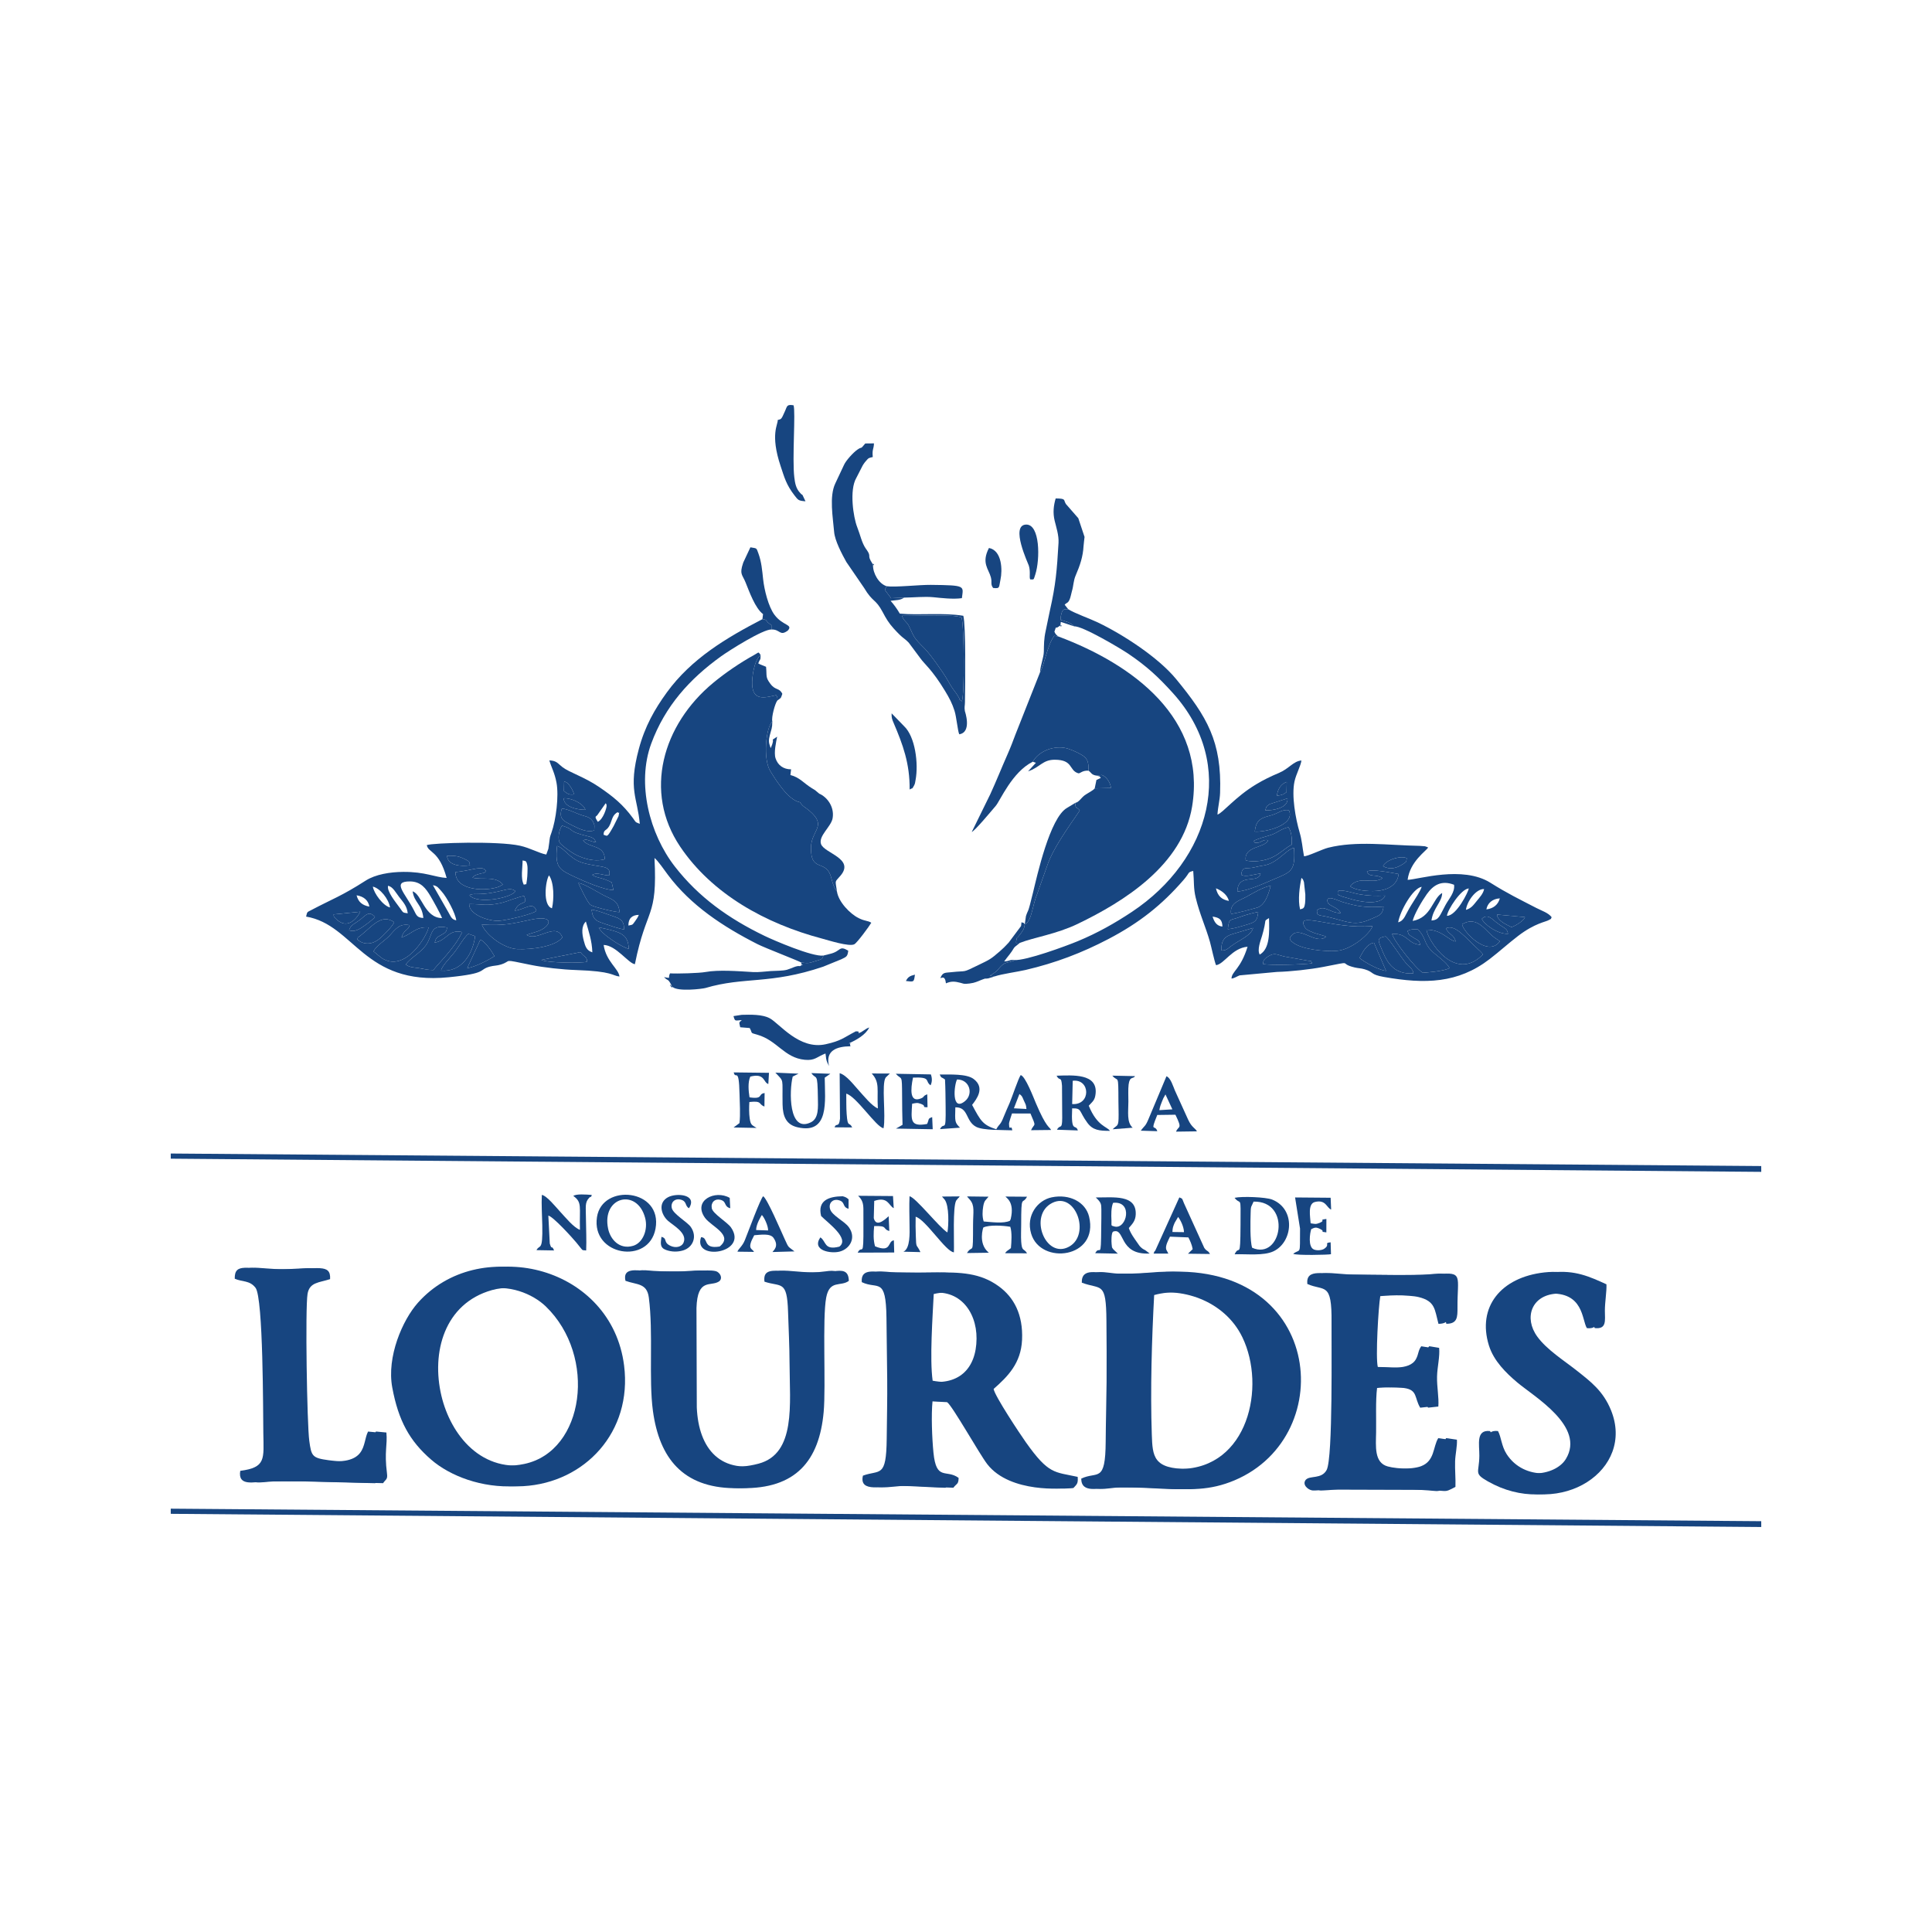 <?xml version="1.0" encoding="UTF-8"?>
<!DOCTYPE svg PUBLIC "-//W3C//DTD SVG 1.1//EN" "http://www.w3.org/Graphics/SVG/1.1/DTD/svg11.dtd">
<!-- Creator: CorelDRAW -->
<svg xmlns="http://www.w3.org/2000/svg" xml:space="preserve" width="211.667mm" height="211.667mm" version="1.1" style="shape-rendering:geometricPrecision; text-rendering:geometricPrecision; image-rendering:optimizeQuality; fill-rule:evenodd; clip-rule:evenodd"
viewBox="0 0 21166.66 21166.66"
 xmlns:xlink="http://www.w3.org/1999/xlink"
 xmlns:xodm="http://www.corel.com/coreldraw/odm/2003">
 <defs>
  <style type="text/css">
   <![CDATA[
    .fil1 {fill:none}
    .fil0 {fill:#174580}
   ]]>
  </style>
 </defs>
 <g id="Camada_x0020_1">
  <g id="_2286799290976">
   <path class="fil0" d="M12558.53 14188.77c367.74,-102.24 856.61,56.16 1052.52,461.62 263.28,544.88 60.42,1437.03 -676.74,1443.17 -385.79,3.21 -393.38,-136.82 -401.63,-375.31 -17,-490.7 -0.14,-1048.56 25.85,-1529.48zm-706.57 -136.06c213.16,80.7 266.67,-23.18 269.92,418.47 1.64,222.04 3.47,445.98 1.61,667.95 -1.82,217.74 -8.45,439.49 -9.75,652.88 -2.85,465.4 -90.55,321.88 -268.02,407.57 1.46,169.73 200.52,99.23 334.19,96.88 145.87,-2.58 304.76,0.8 450.49,8.63 318.57,17.16 536.3,28.28 808.74,-86.65 1162.97,-490.6 963.91,-2437.47 -829.61,-2276.95 -147.39,13.2 -284.77,14.55 -439.63,12.41 -130.86,-1.81 -323.31,-75.72 -317.94,98.81z"/>
   <path class="fil0" d="M10131.53 15127.12c-33.45,-240.3 -0.09,-702.21 11.91,-949.66 351.41,-84.65 557.54,179.86 555.46,488.61 -2.25,332.64 -200.92,530.24 -567.37,461.05zm979.61 -447.41c12.74,-279.71 -91.25,-467.44 -255.01,-586.85 -201.6,-147 -417.15,-155.96 -704.49,-150.83 -141,2.51 -280.39,0.89 -421.25,-1.43 -136.73,-2.23 -302.74,-55.86 -288.93,106.32 176.25,85.25 264.45,-67.11 270.5,390.89 2.95,222.93 5.8,445.2 8.03,667.94 2.2,218.57 -3.21,436.79 -5.29,653.42 -4.27,441.18 -74.78,339.53 -260.54,407.69 -46.3,194.25 229.19,110.26 387.92,111.92 178.4,1.85 350.9,17.23 516.72,20.91 33.88,-47.47 56.46,-32.61 57.29,-107.86 -135.5,-99.6 -244.62,39.54 -275.77,-278.36 -15.35,-156.48 -25.55,-410.23 -9.91,-564.13l245.46 12.53c55.5,34.13 357.52,573.12 441.17,680.19 252.14,322.85 849.18,264.67 856.95,260.6 36.03,-40.56 52.96,-45.69 46.56,-121.94 -256.1,-56.22 -315.72,-24.25 -566.51,-377.33 -65.54,-92.26 -343.85,-511.33 -354.38,-586.06 155.6,-136.56 299.81,-281.66 311.48,-537.62z"/>
   <path class="fil0" d="M5303.39 14134.43c262.65,-74.02 534.51,41.33 677.09,179.4 561.92,544.11 425.49,1585.26 -235.91,1724.78 -555.28,117.14 -894.15,-321.43 -994.86,-746.24 -112.37,-473.98 31.03,-1010.64 553.68,-1157.94zm-1005.85 1066.88c67.57,364.69 190.89,586.16 425.32,789.5 210.61,182.64 558.88,312.45 923.47,291.74 673.09,-38.25 1196.89,-592.23 1104.74,-1322.2 -136.2,-1078.92 -1508.3,-1432.27 -2172.1,-688.12 -169.16,189.64 -343.84,592.16 -281.43,929.08z"/>
   <path class="fil0" d="M8650.23 14936.03c1.52,447.8 71.87,989.5 -339.01,1099.43 -500.94,134.04 -744.47,-161.61 -763.62,-615.17l-3.48 -1090.02c10.53,-330.95 154.52,-231.34 245.03,-289.45 39.96,-25.65 25.97,-80.32 -16,-106.45 -50.63,-31.51 -261.2,-3.99 -336.9,-4.13 -118.43,-0.25 -245.63,2.4 -363.03,-6.21 -105.87,-7.75 -253.23,-35.29 -220.76,108.33 124.89,45.46 234.91,22.39 256.02,183.41 50.37,384.4 -2.68,893.78 44.95,1242.62 71.05,520.39 330.71,837.53 887.76,846.06 591.12,9.04 847.89,-299.69 896.38,-833.9 25.87,-285.28 -15.69,-1026.46 27.83,-1254.34 37.96,-198.75 159.42,-115.86 247.92,-182.85 -2.64,-117.39 -70.54,-118.41 -168.36,-104.65 -409.27,57.57 -698.03,-110.63 -669.52,113.11 183.49,61.17 247.42,-21.75 258.37,328.53 5.77,183.98 15.76,372.21 16.42,565.68z"/>
   <path class="fil0" d="M15513.15 14890.1c-72.06,131.49 -312.74,87.18 -504.47,86.55 -26.15,-100.7 6.78,-658.44 27.1,-775.85 126.52,-13.54 397.83,-16.8 507.09,9.96 182.31,44.67 174.53,134.73 216.7,292.86 120.77,-0.27 122.82,-71.06 122.07,-178.65 -2.35,-341.06 67.62,-394.21 -216.05,-364.25 -156.29,16.53 -735.26,5.38 -911.04,3.84 -249.56,-2.17 -447.65,-76.02 -431.99,102.07 186.76,84.21 270.88,-32.29 265.61,423.14 -2.65,228.93 17.02,1483.52 -53.77,1615.14 -55.59,103.38 -182.45,57.52 -228.24,107.21 -42.71,51.28 21.18,108.37 69.4,116.5 28.89,4.89 156.02,-8.87 200.19,-10.28l900.46 2.72c316.53,4.39 241.19,44.63 383.13,-30.62 3.33,-93.35 -6.83,-186.31 -3.7,-281.83 2.49,-76.52 24.57,-166.65 19.79,-235.28l-118.12 -17.17c-59.21,95.23 -36.53,249.3 -187.66,307.08 -103.86,39.72 -342.09,33.81 -452.99,3.02 -148.92,-41.35 -129.14,-219.82 -126.54,-372.98 2.46,-144.16 -6.73,-349.97 10.59,-486.01 61.15,-12.64 314.54,-9.4 382,-0.35 151.11,20.28 111.82,109.22 177.01,215.65l112.08 -12.26c8.22,-98.47 -16.79,-212.54 -13.96,-329.99 2.53,-104.44 32.46,-217.54 22.83,-312.89l-109.48 -17.9c-35.75,47.92 -27.27,84.43 -58.04,140.57z"/>
   <path class="fil0" d="M16325.36 15678.65c-158.77,-18.29 -116.68,147.7 -117.91,271 -1.91,189.63 -64.02,190.19 92.18,279.43 719.7,411.16 1529.56,-126.55 1263.62,-779.21 -85.84,-210.65 -222.46,-313.12 -377.02,-435.23 -136.82,-108.07 -325.08,-226.12 -429.77,-369.89 -149.86,-205.84 -64.9,-452.36 205.48,-471.06 390.3,-27 367.43,286.46 423.46,376.88 133.08,14.77 111.52,-83.53 111.07,-189.09 -0.38,-94.86 21.08,-214.17 17.22,-290.37 -181.07,-82.57 -343.93,-158.9 -595.42,-130.52 -473.87,53.51 -736.9,377.67 -606.1,799.68 53.19,171.57 191.46,304.58 309.37,404.38 185.67,157.15 750.95,482.97 533.69,839.91 -118.2,194.21 -542.02,244.36 -734.76,-52.61 -57.78,-89 -58.71,-187.44 -95.11,-253.3z"/>
   <path class="fil0" d="M3513.93 15998.28c-181.26,-24.4 -188.71,-45.08 -211.94,-213.07 -24.54,-177.52 -45.58,-1452.76 -18.79,-1609.67 21.82,-127.8 124.6,-121.75 246.97,-161.23 9.85,-176.06 -141.05,-107.4 -493.72,-107.98 -325.05,-0.54 -468.49,-78.64 -464.57,103.05 82.44,36.95 163.78,15.43 227.83,99.57 85.27,112.01 82.16,1374.15 85.23,1592.05 3.95,281.57 31.43,376.25 -252.85,413.24 -29.08,174.85 155.45,120.25 269,117.1 134.87,-3.75 271.35,-1.99 406.58,-1.74l802.98 20.11c30.47,-45.97 51.73,-37.06 42.64,-108.07 -31.06,-243.05 7.06,-305.62 -6.4,-446.81l-114.45 -10.99c-69.54,132.29 9.52,385.5 -518.51,314.44z"/>
   <path class="fil0" d="M14376.62 10553.59c-85.8,13.64 -458.5,24.41 -537.73,8.16 -3.23,-36.94 13.09,-62.81 77.54,-95.99 53.9,-27.77 94.31,-0.16 150.41,12.69l246.62 43.95c66.27,12.71 38.89,-7.59 63.16,31.19zm519.2 -60.29c36.77,-69.92 81,-153.27 157.58,-164.59l132.35 308.34c-70.62,-8.04 -199.48,-75.43 -262.32,-119.73 -30.26,-21.33 -6.96,-3.15 -27.61,-24.02zm284.22 -234.65c42.93,29.3 163.99,223.7 226.69,297.39 37.34,43.84 69.72,53.52 79.15,107.64 -236.92,18.87 -303.96,-153.96 -354.85,-280.19 -34.26,-85.01 -47.41,-107.25 49.01,-124.84zm-1378.6 199.62c-30.71,-52.01 9.47,-152.92 25.35,-205.26 11.03,-36.28 19.22,-69.86 26.86,-105.91 16.29,-76.97 -4.26,-54.21 49.3,-88.89 4.08,151.26 12.37,335.97 -101.51,400.06zm1618.49 -257.59c32.83,-22.18 73.84,-20.77 114.96,-18.12 37.33,42.92 49.96,56.51 73.86,115.26 20.78,51.09 34.18,76.14 70.56,114.63 48.62,51.45 169.19,126.93 200.72,192.86 -49.44,36.07 -287.43,52.99 -291.73,51.9 -77.06,-42.98 -321.17,-352.21 -336.18,-425.33 173.56,-9.74 164.9,109.63 309.01,119.19 -18.2,-53.12 -12.56,-40.85 -66.24,-72.92 -82.08,-49.04 -54.6,-39.66 -74.96,-77.47zm-2037.81 212.72c-5.87,-110.46 37.12,-154.85 121.57,-180.01l224.62 -67.03c-19.38,85.04 -157.37,134.64 -245.33,202.54 -31.54,24.33 -46.31,45.13 -100.86,44.5zm2459.91 -243.54c101.79,-47.77 215.46,105.88 361.24,238.98 17.54,16.03 8.67,6.29 22.77,22.15 20.4,22.98 2.86,-3.65 19.22,27.56 -307.7,315.15 -605.12,-160.38 -617.33,-273.18 173.73,-0.03 238.18,116.66 320.31,129.09 -19.71,-78.86 -79.66,-75.19 -106.21,-144.6zm176.22 -44.31c176.48,-101.78 258.82,86.56 368.69,155.65l46.16 31.35c-134.3,185.56 -409.83,-112.99 -414.85,-187zm-1854.99 198.57c-25.08,-21.04 -21.12,-13.94 -32.71,-45.38 88.44,-174.55 278.64,86.95 397.42,-16.19 -3.24,-2.27 -8.18,-3.93 -10.76,-4.92 -2.59,-0.98 -7.73,-3.43 -10.96,-4.56l-99.49 -29.22c-30.03,-11.39 -90.7,-33.28 -106.41,-58.16 -125.44,-198.47 292.98,19.92 736.04,-20.03 -18.12,74.78 -222.44,259.34 -392.26,272 -125.88,9.4 -387.33,-15.1 -480.87,-93.54zm2227.57 -220.85c113.06,85.92 112.94,56.96 131.16,127.14 -112.8,7.24 -266.57,-106.3 -286.83,-163.87 61.08,-62.2 114.64,5.54 155.67,36.73zm315.71 -55.5c-1.65,32.89 -106.14,98.19 -147.48,109.68 -79.03,-38.75 -152.67,-74.43 -158.24,-137.73l305.72 28.05zm-3313.7 103.22c-62.16,-5.31 -90.03,-49.9 -107.86,-109 75.84,11.55 105.3,32.54 107.86,109zm59.01 28.92c13.14,-125.18 24.12,-93 128.48,-132.05 68.39,-25.57 136.93,-43.64 204.38,-57.05 -9.98,100.29 -32.4,112.3 -125.44,139.81 -61.17,18.08 -141.48,44.02 -207.42,49.29zm2832.64 -216.7c12.47,-68.83 66.72,-116.37 147.65,-120.82 -19.85,72.02 -73.24,111.72 -147.65,120.82zm-2041.1 -0.14c-25.03,-105.24 -5.7,-245.79 15.23,-345.79 18.54,21.44 14.67,9.82 27.52,47.46l14.8 134.08c3.84,173.84 -25.48,151.07 -57.55,164.25zm184.56 9.48c85.34,-65.48 138.91,30.5 259.6,30.76 -28.16,-68.43 -132.5,-73.1 -143.39,-124.67 -17.12,-81.07 113.48,-11.75 160.97,2.7 160.97,48.95 261.69,65.67 452.67,51.12 -11.07,99.35 -57.05,99.01 -141.42,137.65 -162.68,74.5 -245.4,33.28 -428.24,-14.89 -141.45,-37.29 -159.97,-10.28 -160.19,-82.67zm275 -150.96c-74.14,-37.34 -27.29,11.4 -41.29,-60.55 38.17,-20.3 175.36,28.21 239.35,38.07 103.59,15.94 162.95,16.97 274.48,12.95 -51.33,119.36 -299.17,62.31 -404.47,29.09 -8.98,-2.83 -66.4,-18.72 -68.07,-19.56zm1357.7 146.73c10.71,-91.04 108.25,-230.83 198.82,-228.15 -7.5,47.08 -48.94,92.46 -76.27,125.63 -39.41,47.81 -60.95,84.32 -122.55,102.52zm-208.1 65.37c5.15,-64.39 155.81,-296.93 239.57,-299.99 -5.04,35.66 -134.3,300.02 -239.57,299.99zm-375.52 55.77c15.69,-72.61 103.44,-220.77 154.5,-292.62 69.49,-97.79 158.26,-157.73 298.99,-103.52 11.47,81.78 -55.17,151.04 -92.92,220.35 -68.39,125.57 -70.59,164.9 -154.51,171.07 17.28,-134.89 118.5,-207.42 116.78,-301.46 -106.48,61.35 -117.02,270.35 -322.84,306.18zm-2155.63 -357.3c67.46,25.88 126.51,74.63 142.3,138.18 -76.17,-13.9 -121.84,-50.34 -142.3,-138.18zm1996.83 372.7c20.77,-126.14 162.13,-374.64 257.82,-389.28 -17.14,51.3 -74.9,136.95 -114.34,199.94 -71.25,113.85 -72.84,168.03 -143.48,189.34zm-1830.8 -93.26c-17.18,-121.4 90.46,-143.5 173.56,-189.45 68.84,-38.07 175.99,-103.36 260.58,-118.43 -25.42,99.48 -64.81,217.64 -153.52,241.73 -59.4,16.13 -238.12,65.7 -280.62,66.15zm1659.93 -390.59c-72.26,-50.15 -143.67,-2.63 -171.52,-71.87 47.29,-34.25 274.38,14.41 347.25,26.46 -11.78,106.4 -96.43,163.87 -203,180.92 -81.69,13.08 -254.66,8.58 -329.17,-46.88 99.11,-122.1 253.98,-15.14 356.44,-88.63zm-1548.22 -37c9.43,-101.47 52.03,-57.52 150.63,-83.29 40.3,-10.53 51.48,-11.04 100.63,-19.74 149.25,-26.39 240.44,-174.33 326.63,-192.48 17.66,252.89 -30.35,264.2 -217.11,342.62 -96.8,40.66 -295.62,132.93 -403.43,135.39 5.66,-208.45 227.04,-77.49 254.16,-195.22 -61.75,2.53 -157.79,43.32 -211.51,12.72zm1553.46 -93.71c26.36,-68.49 193.64,-120.66 259.69,-88.22 -7.68,41.95 2.91,35.3 -41.3,64.11 -71.94,46.88 -142.39,65.62 -218.39,24.11zm-1420.62 -275.93c59.29,-31.14 118.08,-42.77 192.41,-66.71 71.27,-22.92 100.68,-63.19 190.59,-84.84 35.28,42.98 40.41,133.26 37.56,190.36 -76.2,40.05 -120.64,93.88 -210.8,137.88 -78.94,38.49 -192.72,57.42 -293.27,36.53 -23.83,-163.22 211.01,-133.55 245.13,-222.36 -54.8,-13.3 -75.04,27 -114.92,26.8 -49.61,-0.26 -14.7,9.89 -46.7,-17.66zm15.42 -103.96c10.38,-104.69 46.42,-143.83 153.27,-170.56 108.72,-27.18 126.95,-64.57 198.58,-65.46l22.77 4.16c72.3,163.27 -267.39,242.12 -374.62,231.86zm114.92 -232.39c13.91,-38.77 1.56,-36.5 46.68,-67.84l196.79 -63.71c10.57,106.1 -158.07,134.07 -243.47,131.55zm127.5 -160.47c7.85,-70.52 44.34,-130.82 107.71,-150.84l-2.27 111.52c-28.51,22.05 -48.89,33.78 -105.44,39.32zm-2221.82 -1855.7c89.57,-5.72 501.47,237.91 596.84,302.66 198.73,134.9 325.14,251.53 485.37,428.87 707.83,783.34 411.82,1825.05 -449.37,2396.88 -186.51,123.84 -376.72,231.56 -594.23,321.61 -125.32,51.88 -569.22,216.11 -693.67,205.74 -19.54,15.8 3.41,3.71 -31.18,15.66 -20.56,7.1 -32.4,7.58 -49.94,12.73 -87.14,25.53 -74.15,86.65 -188.34,143.38l54.81 7.64c81.06,-27.32 249.92,-49.88 337.08,-70.23 328.82,-76.81 618.79,-187.5 909.36,-339.69 337.93,-176.98 584.99,-372.96 821.72,-646.22 73.54,-84.88 40.3,-82.77 106.22,-99.13 10.89,116.9 1.64,188.44 27.24,293.49 45.38,186.27 109.45,318.05 156.39,484.95 13.67,48.61 49.04,215.03 66.46,254.07 90.51,-12.15 174.87,-187.81 345.16,-202.12 -75.56,246.98 -175.05,270.69 -175.65,349.02 34.75,-4.46 53.32,-21.8 88.74,-35.14l409.1 -37.84c147.01,-3.48 364.19,-27.39 507.2,-54.9 361.51,-69.52 149.2,-40.18 344.56,6.02 42.8,10.12 66.16,7.35 109.54,20.35 104.56,31.32 56.37,56.6 210.74,83.8 450.85,79.45 810.66,70.84 1157.92,-195.87 108.86,-83.63 203.07,-170.34 311.56,-253.28 187.29,-143.21 303.83,-153.32 338.14,-175.06 46.06,-29.16 9,7.65 29.9,-30.46 -35.94,-48.34 -107.28,-69.97 -167.11,-100.91 -188.51,-97.54 -316.06,-158.5 -503.46,-276.39 -305.8,-192.34 -792.27,-34.94 -907.54,-32.2 26.15,-203.05 206.36,-317.83 224.78,-354.35 -3.59,-2.32 -8.61,-4.2 -11.74,-5.22 -3.12,-1.01 -8.05,-3.58 -12,-4.68 -4.02,-1.11 -7.97,-2.68 -12.56,-3.67l-55.94 -4.2c-347.47,-6.64 -691.62,-57.46 -1002.22,20.14 -68.33,17.06 -229.71,97.55 -265.33,93.14 -19.3,-102.21 -20.38,-166.7 -49.29,-265.37 -42.67,-145.66 -88.88,-396.61 -54.86,-553.94 17.23,-79.63 69.33,-172.53 75.87,-229.24 -87.29,6.44 -136.55,89.5 -243.36,134.7 -95.39,40.36 -170.56,76.85 -252.95,126.37 -229.53,137.95 -364.81,313.39 -423.56,331.35 4.72,-85.96 25.76,-154.54 28.71,-238.69 19.73,-561.28 -144.32,-835.16 -481.45,-1245.47 -194.99,-237.34 -580.27,-487.78 -858.9,-621.23 -86.81,-41.56 -251.18,-99.13 -322.33,-143.77 -37.83,0.76 -75.47,-21.52 -86.24,116.35 53.66,14.78 109.5,26.56 149.81,70.35z"/>
   <path class="fil0" d="M11394.06 7366.79l-268.43 678.72c-30.27,80.53 -52.82,140.69 -87.22,218.68 -67.97,154.09 -124.24,296.16 -189.2,437.29l-202.89 413.66c35.27,-13.9 211.42,-226.02 262.22,-285.34 49.68,-58.02 179.4,-371.58 406.12,-484.36 64.6,-112.3 212.32,-171.99 342.65,-153.02 57.18,8.33 135.03,44.99 180.91,70.59 75.67,42.21 90.04,78.31 86.99,180.47 30.3,17.38 29.06,44.98 84.78,53.52l62.66 -6.44c53.94,20.47 95.01,89.83 98.46,142.36l-177.57 4.23c-17.13,24.36 -81.7,54.17 -109.96,75.64 -41.79,31.73 -61.64,74.93 -102.44,83.23 -4.26,67.34 23.08,44.5 48.37,83.99l-44.5 65.63c-14.82,22.82 -31.59,44.71 -48.19,69.37 -88.81,131.96 -199.12,296.77 -253.72,440.36l-120.87 340.69c-27.63,68.99 -32.32,103.26 -53.38,180.84 -12.31,45.31 -33.38,133 -81.75,149.82 -6.31,45.7 -11.72,59.56 -51.57,111.22l-20.64 24.76c-18.16,24.74 -8.27,-9.05 -16.52,25.06 -15.81,65.48 -2.35,35.08 34.26,42.65 153.96,-60.7 399.95,-95.7 633.54,-208.03 510.65,-245.56 1150.06,-646.27 1254.64,-1287.84 156.86,-962.31 -645.3,-1554.66 -1467.85,-1862.4l-42.46 -6.16c-77.2,99.83 -109.15,325.78 -156.44,400.81z"/>
   <path class="fil0" d="M5931.33 10516.77l428.7 -85.34c40.42,58.9 63.34,40.43 72.06,94.75 0.3,1.85 0.18,6.82 -0.65,10.1 -49.9,17.84 -442.23,13.66 -500.11,-19.51zm-811.94 88.33l143.33 -310.15c55.59,22.32 130.02,135.01 154.27,180.44 -54.1,37.29 -227.95,127.45 -297.6,129.71zm1299.43 -509.03c30.66,110.37 66.85,208.93 70.74,337.46 -63.69,-19.28 -77.3,-65.81 -93.32,-125.63 -20.79,-77.6 -29.54,-161.2 22.58,-211.83zm-1585.92 538.32c1.8,-43.19 88.17,-128.69 143,-197.38 47.17,-59.08 114.07,-177.58 155.86,-205.66l73.72 24.8c-25.15,192.65 -144.84,396.11 -372.58,378.24zm1727.17 -474.81c254.68,52.63 318.77,77.76 329.3,235.65 -69.18,-12.03 -310.61,-166.58 -329.3,-235.65zm-1798.24 167.87c135.87,-22.79 150.59,-150.63 301.95,-115.84 -79.99,173.9 -267.55,349.95 -315.14,416.11 -68.41,-0.5 -104.92,-12.68 -159.38,-21.12 -51.65,-8 -102.27,-6.05 -143.63,-39.97 47.18,-69.47 159.34,-125.39 219.1,-208.47 82.25,-114.32 37.03,-234.05 232.29,-196.42 -3.47,50.9 -19.89,56.39 -59.15,79.43 -57.74,33.89 -54.91,23.25 -76.04,86.28zm-362.85 -57.51c108.22,-31.61 154.85,-120.85 296.66,-109.32 -16.04,91.48 -259.18,507.15 -517.28,332.83l-86.46 -70.53c34.41,-66.54 126.77,-118.57 174.06,-170.07 70.4,-76.66 110.92,-138.65 222.28,-116.77 -15.97,59.75 -62.68,45.4 -89.26,133.86zm1371.14 -28.38c113.24,81.62 321.88,-147.69 391.09,27.38 -69.7,100.55 -333.99,135.9 -492.54,129.25 -154.02,-6.46 -348.64,-160.01 -389.69,-268.62 243.4,14.75 330.66,-9.42 535.61,-53.51 277.72,-59.73 220.79,80.2 69.24,129.98l-113.71 35.52zm-1855.49 51.42c9.55,-34.25 2.54,-17.11 31.53,-39.87 134.64,-105.73 230.59,-246.27 371.9,-150.61 -10.21,40.54 -127.7,154.7 -155.14,178.35 -71.48,61.53 -168.09,81.75 -248.29,12.13zm2566.48 -327.39c81.62,13.04 147.93,43.46 232.15,70.84 82.8,26.9 126.27,49.78 123.15,146.97 -51.73,-7.91 -149.26,-41.03 -199.91,-58.26 -96.46,-32.81 -141.03,-40.04 -155.39,-159.55zm-2656.15 226.12c11.79,-58.91 76.41,-79.11 126.26,-120.21 64.91,-53.51 92.83,-92.98 156.52,-26.18 -11,22.34 -104.49,89.2 -124.31,102.98 -38.24,26.63 -97.4,67.56 -158.47,43.41zm3059.68 -51.67c-1.11,-78.88 41.49,-115.63 114.25,-117.03 -10.3,25.9 -22.23,43.69 -39.16,66.98 -35.05,48.24 -24.42,39.05 -75.09,50.05zm-3230.03 -121.85l292.16 -29.43c-0.31,2.9 -114.02,232.37 -269.06,74.78 -23.43,-23.79 -18.21,-12.26 -23.1,-45.35zm2392.81 -67.3c-103.59,-29.42 -71.52,-301.71 -32.62,-360.62 55.57,78.26 56.52,256.73 32.62,360.62zm-907.25 -46.17c139.41,-1.08 183.18,23.61 344.2,-10.41 65.24,-13.79 224.92,-81.69 258.04,-76.5 47.46,110.06 -50.52,34.5 -102.07,159.4 105.84,-10.81 203.43,-109.03 235.86,2.53 -38.94,35.86 -328.93,104 -410.91,108.28 -112.91,5.88 -328.23,-68.33 -325.12,-183.3zm-1233.59 -95.99c74.91,11.67 128.13,51.87 140.14,123.85 -76.82,-14.12 -121.56,-49.93 -140.14,-123.85zm1237.57 -0.13c17.31,-10.68 0.3,-6.23 31.56,-11.66 18.91,-3.29 21.95,-1.79 40.26,-1.78 269.38,0.17 356.55,-94.18 430.66,-32.25 -32.16,71.1 -413.71,150.17 -502.48,45.69zm-770.23 19.64c48.66,61.65 83.77,99.2 93.24,177.6 -57.41,-7.85 -47.26,-4.46 -84.46,-56.1 -50.94,-70.7 -144.61,-181.67 -131.62,-245.08 53.01,8.3 86.75,77.85 122.84,123.58zm-288.95 -114.66c80.27,18.04 174.31,136.74 188.3,228.29 -75.33,-17.27 -176.75,-153.79 -188.3,-228.29zm753.87 53.49c55.5,60.37 151.91,240.43 159.67,315.86 -49.45,-9.48 -56.7,-36.32 -83.26,-83.41l-172.43 -301.42c49.4,7.01 59.72,29.49 96.02,68.97zm4.15 291.31c-193.75,-2.16 -220.4,-260.81 -322.26,-292.9 18.15,126.61 102.28,139.79 117.41,291.52 -67.97,-2.47 -75.34,-29.51 -102.65,-83.19 -97.12,-191 -246.86,-317.16 -45.52,-317.1 122.06,0.03 176.77,78.17 226.83,162.1 27.6,46.31 108.47,190.7 126.19,239.57zm1944.38 -65.38c-43.71,1.16 -278.83,-53.81 -316.44,-79.03 -35.95,-24.08 -119.23,-205.28 -134.36,-240.7 63.59,9.08 197.98,92.72 261.59,127.04 100.58,54.27 178.52,60.73 189.21,192.69zm-1048.03 -299.79c-37.91,-68.35 -13.64,-188.47 -13.9,-265.96 29.89,7.28 39.25,-2.38 50.33,46.27 5.57,24.46 4.09,60.42 3.09,85.99 -0.85,21.8 -2.16,57.45 -5.62,78.21 -13.4,80.56 2.83,36.21 -33.9,55.49zm-749.31 -138.52c196.29,-19.78 301.96,-81.29 335.94,-8.23 -35.36,26.76 -23.37,14.26 -63.59,24.98 -61.04,16.23 -62.55,19.41 -85.93,44.29 107.19,26.93 256.43,-21.94 333.09,75.16l-42.88 23.42c-127.39,50.07 -477.88,54.3 -476.63,-159.62zm1392.28 -102.23c196.32,57.19 317.64,19.52 292.04,138.33 -57.49,3.52 -133.13,-39.14 -185.54,-5.7 55.27,39.37 96.15,22.03 212.98,82.02l18.72 83.62c-98.98,1.98 -331.92,-100.69 -410.97,-137.92 -178.38,-83.96 -232.4,-100.08 -206.46,-344.39 83.67,23.38 140.73,143.7 279.23,184.04zm-1331.41 -58.4c114.76,46.88 87.73,54.41 98.31,86.16 -97.81,14.44 -244.13,4.22 -251.41,-103.96 49.86,-2.45 107.21,-0.94 153.1,17.8zm1574.85 20.05c-126.27,34.35 -273.95,-18.07 -362.81,-76.45 -27.67,-18.16 -119.01,-83.05 -131.08,-106.36 -24.99,-48.27 -6.82,-142.67 25.85,-185.6 157.6,46.56 36.34,58.05 287.9,117.27 54.31,12.79 67.37,29.35 84.72,64.66 -79.97,-10.07 -99.28,-43.62 -141.92,-19.64 66.86,85.59 236.52,44.74 237.34,206.12zm-12.8 -268.55c-0.6,-68.22 38.71,-32.75 74.16,-121 22.27,-55.42 24.59,-94.35 79.81,-127.32 16.54,29.56 23.44,-33.51 9.82,44l-53.03 107.33c-77.25,137.78 -67.66,108.38 -110.76,96.99zm-457.34 -286.41c65.21,1.81 163.77,56.62 228.4,75.23 50.45,14.53 106.26,22.89 128.42,109.34l-1.85 53.46c-74.75,29.25 -173.95,-20.51 -243.39,-55.75 -85.26,-43.25 -150.76,-66.82 -111.58,-182.28zm393.95 144.38c-44.55,-67.55 -18.11,-52.93 -4.04,-75.05l90.3 -128.41c5.07,10.27 9.06,5.09 9.88,28.74 0.78,22.29 -36.72,147.61 -96.14,174.72zm-374.04 -257.73c87.17,-5.15 213.97,57.48 238.75,125.9 -95.21,0.51 -238.08,-32.29 -238.75,-125.9zm5.03 -182.58c56.45,3.31 106.22,120.11 109.12,139.88 -62.25,9.28 -78.83,-13.63 -111.57,-36.94l2.45 -102.94zm2597.25 1982.22c74.72,8.57 82.99,8.85 145.17,-12.53 53.95,-18.54 88.69,-15.71 97.23,-63.78 -118.87,15.32 -539.94,-165.67 -643.49,-215.67 -396.23,-191.26 -722.28,-424.64 -982.86,-759.5 -278.42,-357.8 -420.17,-909.39 -259.18,-1346.59 151.8,-412.27 421.65,-709.72 764.82,-956.59 92.5,-66.54 461.14,-298.51 552.47,-294.13l-0.73 -49.72c-75.62,-41.23 -30.68,-55.93 -98.25,-63.55 -392.2,203.29 -777.49,431.55 -1046.57,801.66 -133.95,184.23 -240.96,372.29 -307.38,620.25 -119.67,446.79 -14.43,533.47 10.41,820.51 -55.96,-22.39 -39.39,-13.97 -74.72,-62.15 -110.17,-150.23 -214.17,-234.51 -368.81,-340.12 -165.21,-112.81 -325.31,-159.08 -403.92,-219.22 -51.61,-39.46 -61.53,-70.53 -143.49,-73.61 23.6,81.29 57.71,133.3 78.37,244.26 27.11,145.7 -4.67,407.2 -55.81,548.97 -19.13,53.06 -15.88,45.64 -24.4,111.98 -0.53,4.2 -7.49,56.49 -8.97,63.34l-22.89 62.95c-82.56,-15.69 -174.67,-71.51 -288.41,-96.83 -239.78,-53.36 -958.21,-31.37 -1020.64,-6.56 15.91,87.05 134.47,54.69 217.43,359.8 -127.27,-7.04 -234.99,-68.26 -476.01,-66.38 -143.73,1.12 -303.94,26.98 -411.1,95.71 -264.66,169.75 -363.3,200.01 -594.55,321.89 -49.28,25.98 -44.11,15.31 -58.09,72.05 530.87,89.86 628.31,757.02 1561.54,664.78 436.33,-43.15 322.39,-82.11 450.97,-116.77 42.59,-11.48 78.82,-9.23 121.16,-22.6 133.06,-41.98 -4.22,-63.81 329.45,4.21 142.04,28.95 347.53,51.15 492.59,55.94 409.26,13.51 395.62,62.32 477.57,71.1 -8.63,-85.44 -146.37,-163.88 -173.45,-345.8 135.86,2.56 272.68,203.12 342.41,210.82 127.33,-636.66 249.2,-491.97 214.68,-1163.42 33.85,23.3 111.12,136.22 147.67,185.02 249.85,333.72 600.61,565.63 982.27,759.34 79.73,40.46 462.34,187.43 477.51,200.94z"/>
   <path class="fil0" d="M9169.55 9766.49c-28.26,-32.06 -49.83,-95.4 -59.25,-136.83 -53,-232.95 -230.07,-56.52 -225.27,-345.26 3.19,-191.27 182.11,-232.71 -17.17,-401.89 -54.94,-46.66 -68.36,-41.03 -102.83,-92.95 -128.81,-21.97 -262.2,-239.71 -324.27,-338.95 -84.04,-134.38 -49.71,-479.37 20.78,-546.64 -12.63,-43.02 30.55,-201.66 55.4,-229.72 -0.13,-6.87 1,-15.2 0.39,-20.63 -0.5,-4.54 -1.17,-12.75 -1.75,-17.16l-11.63 -20.58c-129.85,30.8 -253.82,62.11 -263.21,-114.24 -4.24,-79.73 21.29,-270.19 92.42,-325.1 -28.29,-39.05 -14.06,-32.16 -68.22,-2.31 -152.69,84.17 -315.59,194.6 -451.03,306.68 -554.62,458.99 -767.25,1193.29 -361.71,1795.31 349.3,518.51 934.85,843.24 1555.24,1007.19 67.43,17.83 296.61,91.61 352.38,61.72 31.98,-17.14 165.06,-199.12 185.83,-235.72 -39.64,-25.58 -64.97,-14.37 -138.1,-50.56 -96.69,-47.83 -222.46,-180.11 -238,-292.36z"/>
   <path class="fil0" d="M12644.88 14188.41c367.74,-102.25 856.61,56.15 1052.52,461.61 263.28,544.88 60.42,1437.04 -676.74,1443.18 -385.79,3.21 -393.39,-136.82 -401.63,-375.31 -17,-490.7 -0.14,-1048.57 25.85,-1529.48zm-706.57 -136.06c213.16,80.7 266.67,-23.19 269.92,418.47 1.64,222.03 3.46,445.97 1.61,667.94 -1.82,217.75 -8.45,439.49 -9.75,652.88 -2.85,465.4 -90.55,321.88 -268.02,407.58 1.46,169.73 200.52,99.22 334.19,96.87 145.87,-2.57 304.76,0.8 450.49,8.64 318.57,17.15 536.3,28.27 808.74,-86.66 1162.97,-490.6 963.91,-2437.47 -829.61,-2276.94 -147.39,13.19 -284.77,14.55 -439.63,12.41 -130.86,-1.82 -323.31,-75.72 -317.94,98.81z"/>
   <path class="fil0" d="M10217.88 15126.76c-33.45,-240.31 -0.09,-702.22 11.91,-949.66 351.41,-84.65 557.54,179.86 555.45,488.6 -2.24,332.64 -200.91,530.25 -567.36,461.06zm979.61 -447.42c12.74,-279.7 -91.25,-467.43 -255.01,-586.84 -201.6,-147 -417.15,-155.97 -704.5,-150.84 -140.99,2.52 -280.38,0.9 -421.24,-1.42 -136.73,-2.24 -302.74,-55.86 -288.93,106.32 176.25,85.24 264.45,-67.12 270.5,390.89 2.95,222.92 5.8,445.19 8.03,667.93 2.19,218.57 -3.21,436.79 -5.29,653.43 -4.27,441.17 -74.78,339.53 -260.54,407.68 -46.3,194.25 229.19,110.27 387.92,111.93 178.4,1.85 350.89,17.22 516.72,20.91 33.87,-47.48 56.46,-32.62 57.29,-107.86 -135.5,-99.6 -244.62,39.54 -275.77,-278.36 -15.35,-156.49 -25.55,-410.23 -9.91,-564.14l245.46 12.53c55.5,34.13 357.52,573.12 441.17,680.19 252.14,322.85 849.18,264.67 856.95,260.61 36.03,-40.56 52.96,-45.69 46.56,-121.95 -256.1,-56.21 -315.72,-24.25 -566.51,-377.32 -65.54,-92.27 -343.85,-511.34 -354.38,-586.07 155.6,-136.55 299.8,-281.65 311.48,-537.62z"/>
   <path class="fil0" d="M5389.74 14134.06c262.65,-74.02 534.5,41.33 677.09,179.41 561.92,544.11 425.49,1585.25 -235.91,1724.78 -555.28,117.14 -894.15,-321.43 -994.86,-746.25 -112.37,-473.98 31.03,-1010.63 553.68,-1157.94zm-1005.85 1066.89c67.57,364.69 190.89,586.16 425.32,789.49 210.61,182.65 558.88,312.46 923.47,291.74 673.09,-38.25 1196.89,-592.23 1104.74,-1322.19 -136.2,-1078.93 -1508.3,-1432.27 -2172.1,-688.13 -169.16,189.65 -343.84,592.16 -281.43,929.09z"/>
   <path class="fil0" d="M8736.58 14935.67c1.52,447.8 71.87,989.5 -339.01,1099.42 -500.94,134.04 -744.48,-161.61 -763.62,-615.16l-3.48 -1090.02c10.53,-330.96 154.52,-231.34 245.03,-289.45 39.96,-25.66 25.97,-80.33 -16,-106.46 -50.63,-31.51 -261.2,-3.98 -336.9,-4.13 -118.43,-0.25 -245.63,2.4 -363.03,-6.21 -105.87,-7.75 -253.23,-35.29 -220.76,108.33 124.89,45.47 234.91,22.4 256.02,183.42 50.37,384.39 -2.68,893.77 44.95,1242.61 71.05,520.4 330.71,837.54 887.76,846.07 591.12,9.04 847.89,-299.69 896.38,-833.9 25.87,-285.29 -15.69,-1026.46 27.83,-1254.35 37.95,-198.74 159.42,-115.85 247.92,-182.84 -2.64,-117.4 -70.54,-118.42 -168.36,-104.66 -409.27,57.58 -698.03,-110.63 -669.52,113.11 183.49,61.17 247.41,-21.75 258.37,328.54 5.77,183.98 15.76,372.21 16.42,565.68z"/>
   <path class="fil0" d="M15599.5 14889.73c-72.06,131.49 -312.74,87.18 -504.47,86.55 -26.15,-100.69 6.78,-658.44 27.1,-775.85 126.51,-13.53 397.83,-16.79 507.09,9.96 182.31,44.68 174.53,134.73 216.7,292.87 120.77,-0.28 122.82,-71.06 122.07,-178.66 -2.35,-341.06 67.62,-394.21 -216.05,-364.25 -156.29,16.53 -735.26,5.38 -911.04,3.85 -249.56,-2.17 -447.65,-76.02 -431.99,102.07 186.76,84.2 270.88,-32.29 265.61,423.13 -2.65,228.94 17.02,1483.53 -53.77,1615.15 -55.59,103.37 -182.45,57.52 -228.24,107.21 -42.71,51.27 21.18,108.37 69.4,116.5 28.89,4.88 156.02,-8.88 200.19,-10.28l900.46 2.72c316.53,4.38 241.19,44.63 383.13,-30.63 3.33,-93.34 -6.83,-186.31 -3.7,-281.83 2.49,-76.52 24.57,-166.65 19.79,-235.28l-118.12 -17.16c-59.21,95.22 -36.53,249.29 -187.66,307.08 -103.86,39.71 -342.09,33.81 -452.99,3.01 -148.92,-41.35 -129.15,-219.81 -126.54,-372.98 2.46,-144.15 -6.73,-349.97 10.59,-486.01 61.15,-12.64 314.54,-9.39 382,-0.35 151.11,20.29 111.82,109.22 177.01,215.65l112.07 -12.25c8.23,-98.48 -16.78,-212.54 -13.95,-330 2.53,-104.44 32.46,-217.53 22.82,-312.88l-109.47 -17.91c-35.75,47.92 -27.27,84.43 -58.04,140.57z"/>
   <path class="fil0" d="M16411.71 15678.29c-158.77,-18.3 -116.68,147.69 -117.91,270.99 -1.91,189.64 -64.02,190.19 92.18,279.43 719.7,411.16 1529.56,-126.55 1263.62,-779.2 -85.84,-210.65 -222.46,-313.13 -377.02,-435.24 -136.82,-108.06 -325.08,-226.12 -429.77,-369.89 -149.86,-205.84 -64.9,-452.35 205.48,-471.06 390.3,-27 367.43,286.46 423.46,376.88 133.08,14.77 111.52,-83.53 111.07,-189.09 -0.38,-94.85 21.08,-214.17 17.22,-290.37 -181.07,-82.57 -343.93,-158.9 -595.42,-130.51 -473.87,53.51 -736.9,377.66 -606.1,799.67 53.19,171.57 191.46,304.59 309.37,404.38 185.67,157.15 750.95,482.98 533.69,839.92 -118.2,194.21 -542.02,244.35 -734.76,-52.61 -57.78,-89.01 -58.71,-187.44 -95.11,-253.3z"/>
   <path class="fil0" d="M3600.28 15997.91c-181.26,-24.39 -188.71,-45.08 -211.94,-213.07 -24.54,-177.52 -45.58,-1452.75 -18.79,-1609.67 21.82,-127.79 124.6,-121.74 246.97,-161.23 9.85,-176.05 -141.05,-107.39 -493.72,-107.98 -325.05,-0.54 -468.5,-78.63 -464.57,103.06 82.44,36.95 163.78,15.42 227.83,99.56 85.27,112.01 82.16,1374.16 85.23,1592.06 3.95,281.57 31.43,376.24 -252.85,413.24 -29.08,174.85 155.45,120.25 269,117.09 134.87,-3.74 271.34,-1.99 406.57,-1.74l802.99 20.11c30.47,-45.97 51.73,-37.06 42.64,-108.07 -31.06,-243.04 7.06,-305.61 -6.4,-446.8l-114.45 -10.99c-69.54,132.28 9.52,385.49 -518.51,314.43z"/>
   <polygon class="fil0" points="1870.87,16585.17 19296.04,16729.66 19295.77,16665.96 1870.63,16528.73 "/>
   <path class="fil0" d="M9883.38 6746.62c126.77,3.62 569.28,-20.96 651.2,18.89 28.74,87.19 35.42,851.65 2.52,917.97 -48.49,-37.97 -6.17,0.85 -38.43,-52.16 -17.43,-28.64 -19.48,-32.2 -41.21,-60.61 -32.58,-42.6 -52.71,-78.27 -79.13,-125.07 -42.58,-75.4 -188.8,-282.22 -250.85,-343.22 -126,-123.91 -113.05,-127.21 -166.62,-238.85 -26.32,-54.86 -65.73,-63.49 -77.48,-116.95zm21.52 -199.2l-142.17 6.3 -67.62 -89.31c9.54,-24.19 4.53,-19.36 18.43,-42.1 -85.93,-27.02 -149.96,-140.64 -149.14,-230.36 0.43,-47.97 29.01,36.78 -7.68,-19.45 -63.94,-98.05 -3.13,-66.43 -63.34,-151.53 -1.74,-2.49 -4.64,-5.69 -6.4,-8.24 -46.76,-67.78 -59.5,-146.6 -96.63,-240.79 -39.75,-100.81 -88.02,-402.55 -7.8,-537.54l68.45 -133.87c2.11,-3.95 9.06,-14.45 11.48,-18.07 8.37,-12.47 15.36,-21.58 25.69,-32.84 29.55,-32.21 20.04,-29.97 73.75,-42.53 -8.37,-88.89 10.5,-81.49 13.24,-149.44l-95.5 0.99c-61.76,75.95 -26.56,26.1 -87.09,68.23 -41.86,29.13 -125.44,118.05 -147.29,169.78l-93.42 198.74c-69.09,142.33 -25.87,378.13 -13.19,532.48 7.76,94.62 83.82,239.94 133.76,329.1l194.67 284.12c95.66,161.24 124.94,116.76 202.74,263.56 38.07,71.86 65.78,119.74 121.71,181.35 109.22,120.27 102.14,91.41 164.77,155.3l129.86 174.38c39.2,56.65 126.03,119.66 268.78,356.07 48.54,80.4 76.38,134.06 102.5,214.97 21.73,67.24 34.94,222.92 52.14,258.03 142.25,-22.44 61.57,-253.27 61.54,-253.45 -7.63,-47.67 0.21,-53.91 0.79,-96.41 2.85,-213.02 10.66,-847.13 -17.96,-948.46 -225.07,-36.83 -477.15,-3.93 -695.78,-23.74 -29.46,-51 -65.86,-101.39 -101.1,-140.33 57.25,-8.52 106.61,-3.69 147.81,-34.94z"/>
   <path class="fil0" d="M11394.06 7366.79c47.29,-75.03 79.24,-300.98 156.44,-400.81l42.46 6.16 -19.01 -16.36c-21.42,-28.12 -0.01,5.74 -22.05,-34.86 33.28,-89.13 -7.17,-14.41 53.6,-60.6 52.29,-39.75 1.29,54.59 15.34,-37.47 0.24,-1.52 0.18,-6.62 1.61,-9.49l145.55 48.49c-40.31,-43.79 -96.15,-55.57 -149.81,-70.35 10.77,-137.87 48.41,-115.59 86.24,-116.35 -3.24,-3.75 -7.43,-8.34 -9.81,-11.18l-30.3 -38.8c25.61,-27.43 34.57,-13.73 53.96,-56.5 11.69,-25.79 17.29,-64.66 25.15,-90.44 19.12,-62.56 14.91,-112.53 42.58,-176.46 46.74,-108.01 79.02,-204.07 85.2,-318.89 1.05,-19.63 10.9,-98.41 10.93,-100.33l-68.39 -205.13 -135.82 -155.67c-1.9,-2.96 -3.6,-7.01 -5.39,-10.01 -20.4,-34.28 6.63,-50.58 -106.81,-50.77 -21.87,75.57 -32.73,154.32 -10.76,245.22 17.06,70.56 46.88,158.14 42.03,241.95 -17.49,302.3 -30.79,458.75 -93.57,736.79 -18.94,83.9 -29.81,149.37 -46.6,224.51 -20.77,92.92 -18.87,152.59 -20.67,229.42 -1.63,69.48 -36.11,141.47 -42.1,227.93z"/>
   <path class="fil0" d="M10534.58 6765.51c-81.92,-39.85 -524.43,-15.27 -651.2,-18.89 11.75,53.46 51.16,62.09 77.48,116.95 53.57,111.64 40.62,114.94 166.62,238.85 62.05,61 208.27,267.82 250.85,343.22 26.42,46.8 46.55,82.47 79.13,125.07 21.73,28.41 23.78,31.97 41.21,60.61 32.26,53.01 -10.06,14.19 38.43,52.16 32.9,-66.32 26.22,-830.78 -2.52,-917.97z"/>
   <path class="fil0" d="M9020.2 10469.13c-8.54,48.07 -43.28,45.24 -97.23,63.78 -62.18,21.38 -70.45,21.1 -145.17,12.53 6.27,63.38 44.71,-0.75 -13.28,39.61 -36.91,-9.21 -92.64,25.43 -142.01,39.21 -46.69,13 -114.05,10.43 -178.21,14.45 -66.77,4.2 -129.47,14.98 -195.3,11.04 -162.45,-9.71 -375.07,-26.95 -520.85,-0.39 -70.21,12.79 -311.47,19.47 -387.45,14.54 -28.24,54.47 21.01,55.96 -65.39,41.28 45.34,47.44 41.02,10.45 80.07,87.7 41.48,82.06 -62.92,-55.6 10.42,17.91 57.13,57.26 332.48,22.51 363.01,13.47 427.31,-126.51 705.92,-35.84 1289.39,-233.41l199.54 -81.42c54.93,-27.05 68.2,-28.67 75.44,-94.02 -103.9,-61.58 -76.07,5.52 -196.4,34.34l-76.58 19.38z"/>
   <path class="fil0" d="M9082.56 11679.5c-42.09,-170.14 83.28,-215.21 236.25,-216.79 -20.45,-37.3 23.45,-30.9 -20.62,-30.9 84.95,-37.49 187.35,-95.45 225.05,-175.12 -50.65,21.16 -8.9,2.44 -37.58,18.33l-52.41 33.59c-69.78,31.53 18.03,-11.36 -56.82,-9.65 -136.83,70.98 -158.78,103.73 -330.79,141.67 -288.82,63.72 -504.8,-225.63 -610.91,-283.75 -83.1,-45.49 -212.77,-40.69 -308.85,-38.55l-89.91 13.9c17.75,60.92 13.53,48.99 91.09,43.53 -35.84,32.34 -29.17,19.4 -17.28,78.78l103.87 8.49c35.54,62.31 -2.95,48.5 83.3,73.09 219.87,62.69 293.82,253.05 520.5,274.8 110.91,10.63 128.24,-30.73 225.87,-69.01 2.71,6.92 2.57,19.77 5.53,37.61 3.96,23.77 -2.64,3.83 7.15,39.72 5.15,18.84 18.03,42.16 26.56,60.26z"/>
   <path class="fil0" d="M8765.03 8789.56c34.47,51.92 47.89,46.29 102.83,92.95 199.28,169.18 20.36,210.62 17.17,401.89 -4.8,288.74 172.27,112.31 225.27,345.26 9.42,41.43 30.99,104.77 59.25,136.83 -19.08,-136.03 -26.96,-93.31 41.43,-175.81 153.43,-185.05 -182.24,-243.42 -216.09,-343.67 -30.06,-89 112.11,-190.31 127.39,-283.57 21.43,-130.76 -67.11,-234.98 -146.77,-268.15l-44.13 -37.26c-13.42,-9.29 -23.61,-14.25 -35.87,-21.87 -92.19,-57.28 -134.07,-119.17 -235.9,-145.15l7.59 -62.34c-84.1,0.08 -145.69,-44.64 -170.46,-121.39 -20.24,-62.7 6.62,-179.19 17.59,-236.4 -94.46,65.79 -8.76,-15.06 -69.85,124.74 -2.78,-4.02 -4.74,-9.59 -6.06,-13.35 -18.59,-52.85 -17.16,-74.14 -4.04,-128.56 15.99,-66.39 26.61,-70.29 27.16,-149.74 -70.49,67.27 -104.82,412.26 -20.78,546.64 62.07,99.24 195.46,316.98 324.27,338.95zm-248.09 -1115.31c48.59,-35.24 35.58,-22.7 54.13,-72.77 -34.24,-69.79 -73.94,-33.8 -130.81,-109.55 -56.81,-75.67 -36.92,-83.26 -47.49,-186.6l-73.94 -30.35c-2.24,-5.55 -8.34,-3.69 -12,-6.35 26.89,-68.09 23.67,-22.6 26.33,-92.09 -71.13,54.91 -96.66,245.37 -92.42,325.1 9.39,176.35 133.36,145.04 263.21,114.24l11.63 20.58c0.58,4.41 1.25,12.62 1.75,17.16 0.61,5.43 -0.52,13.76 -0.39,20.63zm-163.96 -890.87c67.57,7.62 22.63,22.32 98.25,63.55l0.73 49.72c97.28,-3.09 89.73,78.2 179.68,11.38 60.77,-69.48 -56.55,-49.38 -148.17,-174.6 -65.01,-88.87 -110.27,-269.77 -123.11,-390.57 -9.95,-93.63 -17.9,-188.92 -51.82,-280.72 -23.23,-62.84 -13.82,-52.79 -87.33,-65.81l-76.55 163.2c-1.12,3.38 -2.68,7.08 -3.8,10.44 -41.05,122.77 -8.21,122.94 27.39,210.68 41.08,101.29 104.92,282.48 191.58,347.54l-6.85 55.19z"/>
   <path class="fil0" d="M14527.97 10262.55c-118.78,103.14 -308.98,-158.36 -397.42,16.19 11.59,31.44 7.63,24.34 32.71,45.38 93.54,78.44 354.99,102.94 480.87,93.54 169.82,-12.66 374.14,-197.22 392.26,-272 -443.06,39.95 -861.48,-178.44 -736.04,20.03 15.71,24.88 76.38,46.77 106.41,58.16l99.49 29.22c3.23,1.13 8.37,3.58 10.96,4.56 2.58,0.99 7.52,2.65 10.76,4.92z"/>
   <path class="fil0" d="M5883.83 10206.04c151.55,-49.78 208.48,-189.71 -69.24,-129.98 -204.95,44.09 -292.21,68.26 -535.61,53.51 41.05,108.61 235.67,262.16 389.69,268.62 158.55,6.65 422.84,-28.7 492.54,-129.25 -69.21,-175.07 -277.85,54.24 -391.09,-27.38l113.71 -35.52z"/>
   <path class="fil0" d="M10594.83 13107.85c1.93,3.44 5.54,7.28 7.28,9.32l22.62 25.44c57.79,66.36 36.12,132.91 35.88,274.76 -0.62,364.55 -1.89,206.26 -66.69,310.81l240.04 -3.4c-2.63,-2.69 -6.68,-5.79 -8.52,-7.43 -110.8,-98.61 -53.51,-267.67 -52.3,-269 63.89,-30.88 213.6,-22.07 295.59,-7.86 19.95,62.31 12.83,166.56 6.58,233.7 -31.82,26.77 -49.61,30.08 -62.9,56l239.77 0.98c-35.05,-58.89 -56.03,-14.81 -63.99,-126.04 -4.28,-59.65 -0.29,-129.04 -0.29,-189.99 0.06,-346.42 11.76,-207.52 63.9,-303.98l-236.08 -1.89c8.67,14.67 101.36,58.59 57.97,243.31 -0.68,2.87 -3.65,13.07 -4.23,11.11 -0.55,-1.93 -2.62,7.42 -4.65,10.76 -68.34,32.98 -201.55,14.76 -287.71,7.77 -17.03,-51.77 -14.01,-112.76 -5.36,-163.99 11.63,-68.99 27.05,-67.49 58.75,-107.48l-235.66 -2.9z"/>
   <path class="fil0" d="M13718.32 13670.21c-24.21,-72.15 -19.46,-286.03 -16.44,-382.57 0.76,-24.37 0.57,-44.37 5.97,-66.1l26.27 -56.98c421.98,-8.29 309.05,649.69 -15.8,505.65zm-192.49 -547.1c69.92,90.64 67.4,-48.32 65.17,296.37 -2.57,400.85 -13.08,207.77 -64.49,322.34 133.12,-4.97 317.72,19.24 427.36,-33.67 211.17,-101.93 244.77,-461.97 -16.75,-565.94 -68.86,-27.39 -332.58,-37.63 -411.29,-19.1z"/>
   <path class="fil0" d="M12195 13177.97c222.88,-23.8 148.92,293.34 16.5,259.64 -46.79,-11.91 -31.36,-6.39 -34.57,-68.01 -3.08,-59.28 -4.3,-140.61 18.07,-191.63zm-190.12 -58.72c61.23,56.83 60.21,72.39 61.41,131.21 1.24,62.08 -0.94,127.57 -1.38,190.02 -2.66,388.63 -11.48,188.58 -66.16,289.24l247.9 4.87 -49.87 -47.8c-19.19,-27.51 -12.57,-12.26 -18.06,-56.81 -3.84,-31.13 -3.43,-120.36 14.65,-135.73 137.29,-52.6 54.93,257.69 402.24,239.08l-47.33 -35.8c-16.54,-10.27 -18.3,-7.65 -36.72,-21.91 -25.49,-19.7 -33.96,-35.89 -52.92,-63.06 -25.37,-36.36 -75.27,-103.19 -91.45,-158.86 39.08,-44.92 72.21,-78.23 75.54,-146.16 11.02,-224.58 -245.39,-187.18 -437.85,-188.29z"/>
   <path class="fil0" d="M11527.79 13179.19c254.98,-128.47 424.46,344.6 186.62,478.11 -258.8,145.28 -452.27,-344.26 -186.62,-478.11zm-230.47 337.13c103.5,347.66 745.23,269.81 634.39,-187.51 -38.47,-158.68 -213.12,-251.55 -409.8,-210.93 -153.14,31.63 -284.22,198.14 -224.59,398.44z"/>
   <path class="fil0" d="M6662.85 13463.36c-75.65,-354 318.05,-450.32 405.23,-120.1 34.27,129.78 -25.86,274.41 -131.46,305.59 -150.67,44.47 -249.29,-71.03 -273.77,-185.49zm518.93 -2.2c79.96,-437.63 -585.21,-500.41 -641.48,-126.18 -63.66,423.4 568.43,525.97 641.48,126.18z"/>
   <path class="fil0" d="M8520.3 4601.61c6.36,46.91 -86.21,151.37 32.26,505.71 41.01,122.66 60.73,203.08 152.76,321.42 39.22,50.41 41.3,57.14 119.45,63.39l-32.78 -69.35c-24.1,-17.31 -6.56,-2.53 -26.09,-22.98 -46.69,-48.86 -55.95,-108.73 -63.47,-169.36 -24.97,-201.08 16.1,-725.61 -8.64,-790.4 -73.38,-10.83 -68.77,6.72 -92.69,62.26 -46.33,107.5 -43.85,85.49 -80.8,99.31z"/>
   <path class="fil0" d="M6483.45 13091.38c-66.43,-4.59 -165.92,-13.09 -202.9,10.58 98.87,70.76 67.03,115.09 73.15,371.99 -70.41,-26.42 -158.86,-136.91 -214.39,-196.08 -44.44,-47.37 -149.24,-179.41 -203.11,-186.59 -5.49,99.6 2.77,228.07 4.94,331.58 6.23,296.21 -28.63,204.93 -63.46,273.37l192.49 3.33c-27.62,-69.36 -22.6,5.74 -46.97,-75.74l-15.67 -306.27c55.95,14.03 261.17,240.76 306.3,295.11 88.57,106.67 50.82,77.7 108.12,87.57 5.21,-115.66 -1.66,-235.81 -2.41,-352.01 -0.82,-127.31 -13.22,-172.65 33.68,-223.54 36.15,-39.23 11.09,23.72 30.23,-33.3z"/>
   <path class="fil0" d="M10349.4 13142.71c51.59,67.73 43.84,283.92 30.41,359.87 -89.79,-54.33 -349.63,-386.82 -415.21,-396.3 -4.7,103.22 -0.7,223.22 0.3,328.57 0.57,63.05 10.01,244.69 -67.35,278.47l186.49 4.53c-44.64,-96.55 -46.38,-30.62 -50.71,-181.28 -1.95,-68.15 -3.67,-138 -1.59,-206.16 109.95,29.92 331.26,385.3 419.05,389.76 4.58,-117.58 -14.42,-497.93 25.29,-567.29 2.1,-3.65 19.37,-23.63 22.22,-26.96 1.82,-2.13 7.21,-3.03 8.57,-8.59 1.38,-5.61 6.22,-5.39 8.83,-9.71l-195.47 1.69 29.17 33.4z"/>
   <path class="fil0" d="M15842.03 10169.86c26.55,69.41 86.5,65.74 106.21,144.6 -82.13,-12.43 -146.58,-129.12 -320.31,-129.09 12.21,112.8 309.63,588.33 617.33,273.18 -16.36,-31.21 1.18,-4.58 -19.22,-27.56 -14.1,-15.86 -5.23,-6.12 -22.77,-22.15 -145.78,-133.1 -259.45,-286.75 -361.24,-238.98z"/>
   <path class="fil0" d="M4398.98 10269.94c26.58,-88.46 73.29,-74.11 89.26,-133.86 -111.36,-21.88 -151.88,40.11 -222.28,116.77 -47.29,51.5 -139.65,103.53 -174.06,170.07l86.46 70.53c258.1,174.32 501.24,-241.35 517.28,-332.83 -141.81,-11.53 -188.44,77.71 -296.66,109.32z"/>
   <path class="fil0" d="M15534.89 10182.56c-41.12,-2.65 -82.13,-4.06 -114.96,18.12 20.36,37.81 -7.12,28.43 74.96,77.47 53.68,32.07 48.04,19.8 66.24,72.92 -144.11,-9.56 -135.45,-128.93 -309.01,-119.19 15.01,73.12 259.12,382.35 336.18,425.33 4.3,1.09 242.29,-15.83 291.73,-51.9 -31.53,-65.93 -152.1,-141.41 -200.72,-192.86 -36.38,-38.49 -49.78,-63.54 -70.56,-114.63 -23.9,-58.75 -36.53,-72.34 -73.86,-115.26z"/>
   <path class="fil0" d="M10898.29 10697.02l-54.81 -7.64c114.19,-56.73 101.2,-117.85 188.34,-143.38 17.54,-5.15 29.38,-5.63 49.94,-12.73 34.59,-11.95 11.64,0.14 31.18,-15.66 -61.81,-4.23 -36.2,9.5 -111.57,16.2l26.2 -35.44c119.61,-147.45 41.9,-87.01 145.06,-167.96 -36.61,-7.57 -50.07,22.83 -34.26,-42.65 8.25,-34.11 -1.64,-0.32 16.52,-25.06l20.64 -24.76c39.85,-51.66 45.26,-65.52 51.57,-111.22 -31.7,-32.07 31.67,0.52 -35.86,-22.31 -0.07,2.54 -3.1,37.12 -4.23,40.34l-136.64 182.68c-38.82,41.82 -58.92,62.14 -96.12,94.49 -101.94,88.65 -113.07,91.85 -230.79,148.83 -193.03,93.39 -117.83,60.23 -300.42,80.3 -70.49,7.74 -94.58,-1.35 -120.72,65.01 8.34,2.86 51,-37.72 61.26,57.3 58.78,-25.86 97.13,-21.8 161.43,-5.28 32.69,8.4 31.04,15.16 97.77,6.99 63.3,-7.73 84.24,-22.99 135.48,-41.87 60.14,-22.17 15.34,-5.26 68.59,-14.06l71.44 -22.12z"/>
   <path class="fil0" d="M4761.83 10327.45c21.13,-63.03 18.3,-52.39 76.04,-86.28 39.26,-23.04 55.68,-28.53 59.15,-79.43 -195.26,-37.63 -150.04,82.1 -232.29,196.42 -59.76,83.08 -171.92,139 -219.1,208.47 41.36,33.92 91.98,31.97 143.63,39.97 54.46,8.44 90.97,20.62 159.38,21.12 47.59,-66.16 235.15,-242.21 315.14,-416.11 -151.36,-34.79 -166.08,93.05 -301.95,115.84z"/>
   <path class="fil0" d="M14243.02 13460.28c-1.28,309.3 7.62,212.89 -74.91,276.22 33.47,19.32 387.76,11.52 413.9,4.33l-3.81 -130.26c-80.6,8.08 1.07,21.54 -69.81,70.31 -25.48,17.55 -79.5,22.63 -113.65,8.28 -66.75,-28.03 -43.68,-180.59 -28.92,-223.09 39.27,-17.96 51.12,-25.03 100.54,0.09 57.87,29.43 -18.45,26.08 64.89,35.66l0.44 -147.03c-94.28,11.1 0.81,12.24 -75.28,43.33 -42.49,17.38 -54.39,10.23 -97.34,4 -4.28,-70.82 -33.47,-213.07 46.14,-233.1 121.89,-30.68 128.62,64.54 178.52,82.75l-5.55 -129.43 -389.43 -3.32 54.27 341.26z"/>
   <path class="fil0" d="M12844.97 13497.56c1.38,-47.09 7.6,-60.22 24.26,-100.42l37.93 -64.57c27.82,36.19 62.52,106.46 64.53,166.65l-126.72 -1.66zm-67.9 191.97c-12.68,-40.04 22.21,-100.87 40.95,-140.89l201.88 8.27c18.85,37.91 37.35,75.78 47.07,128.55l-51.55 50 240.75 3.01c-23.54,-44.06 -28.33,-20.71 -61.67,-65.54l-223.46 -491.68c-22.34,-52.4 -10.36,-46.16 -50.26,-62.76l-262.73 580.67c-20.68,33.45 5.34,-26.06 -19.52,34.93l161.79 0.28 -23.25 -44.84z"/>
   <path class="fil0" d="M11227.1 10126.72c48.37,-16.82 69.44,-104.51 81.75,-149.82 21.06,-77.58 25.75,-111.85 53.38,-180.84l120.87 -340.69c54.6,-143.59 164.91,-308.4 253.72,-440.36 16.6,-24.66 33.37,-46.55 48.19,-69.37l44.5 -65.63c-25.29,-39.49 -52.63,-16.65 -48.37,-83.99l-91.44 55.46c-187.61,106.89 -327.7,744.08 -372.73,929.42 -62.2,256.06 -48.73,168.97 -76.96,255.9l-12.91 89.92z"/>
   <path class="fil0" d="M8283.84 13476.05c0.22,-66.26 57.24,-155.25 57.31,-155.71 0.84,-4.86 4.23,-5.68 6.5,-8.38 26.63,27.8 69.66,121.5 67.41,168.55l-131.22 -4.46zm-22.82 239.41c-20.17,-40.12 -83.86,-25.75 2.05,-182.35 67.69,-4.77 174.82,-23.28 211.14,28.39 66.6,94.8 -3.63,139.79 -10.76,155.45l240.72 -6.75c-75.25,-60.15 -60.39,-33.34 -105.32,-130.6 -45.33,-98.06 -191.63,-443.99 -237.55,-473.97 -27.9,21.23 -164.55,391.12 -200.58,480.68 -28.08,69.77 -69.88,93.41 -81.59,126.91l181.89 2.24z"/>
   <path class="fil0" d="M6720.51 9750.73l-18.72 -83.62c-116.83,-59.99 -157.71,-42.65 -212.98,-82.02 52.41,-33.44 128.05,9.22 185.54,5.7 25.6,-118.81 -95.72,-81.14 -292.04,-138.33 -138.5,-40.34 -195.56,-160.66 -279.23,-184.04 -25.94,244.31 28.08,260.43 206.46,344.39 79.05,37.23 311.99,139.9 410.97,137.92z"/>
   <path class="fil0" d="M9401.16 13100.76c46.1,43.11 57.38,83.47 58.09,146.58 0.64,57.88 -0.03,117 0.28,175.12 2.14,390.64 -13.65,202.19 -62.64,301.18l400.04 -1.42 -3.84 -133.2c-71.56,6.77 -20.92,141.37 -206.25,65.24 -20.53,-70.65 -16.61,-148.22 -9.87,-221.35 155.95,-6.55 87.76,32.47 166.21,53.57l-7.03 -161.15c-11.35,4.1 -133.19,141.3 -163.24,20.44l4.98 -188.64c152.63,-52.02 157.6,52.53 213.69,79.1l-8.11 -132.57 -382.31 -2.9z"/>
   <path class="fil0" d="M13599.14 9584.01c53.72,30.6 149.76,-10.19 211.51,-12.72 -27.12,117.73 -248.5,-13.23 -254.16,195.22 107.81,-2.46 306.63,-94.73 403.43,-135.39 186.76,-78.42 234.77,-89.73 217.11,-342.62 -86.19,18.15 -177.38,166.09 -326.63,192.48 -49.15,8.7 -60.33,9.21 -100.63,19.74 -98.6,25.77 -141.2,-18.18 -150.63,83.29z"/>
   <path class="fil0" d="M9713.54 6422.31c-13.9,22.74 -8.89,17.91 -18.43,42.1l67.62 89.31 142.17 -6.3c102.74,-1 222.86,-14.03 321.77,-4.31 86.58,8.5 213.19,24.22 311.54,10.31 15.76,-135.54 50.44,-141.18 -340.48,-145.66 -126.21,-1.44 -394.04,28.78 -484.19,14.55z"/>
   <path class="fil0" d="M5140.17 9904.72c-3.11,114.97 212.21,189.18 325.12,183.3 81.98,-4.28 371.97,-72.42 410.91,-108.28 -32.43,-111.56 -130.02,-13.34 -235.86,-2.53 51.55,-124.9 149.53,-49.34 102.07,-159.4 -33.12,-5.19 -192.8,62.71 -258.04,76.5 -161.02,34.02 -204.79,9.33 -344.2,10.41z"/>
   <path class="fil0" d="M14687.55 10003.31c-120.69,-0.26 -174.26,-96.24 -259.6,-30.76 0.22,72.39 18.74,45.38 160.19,82.67 182.84,48.17 265.56,89.39 428.24,14.89 84.37,-38.64 130.35,-38.3 141.42,-137.65 -190.98,14.55 -291.7,-2.17 -452.67,-51.12 -47.49,-14.45 -178.09,-83.77 -160.97,-2.7 10.89,51.57 115.23,56.24 143.39,124.67z"/>
   <path class="fil0" d="M7680.74 13554.46c-93.2,265.43 524.46,179.1 328.46,-106.05 -39.91,-58.07 -199.43,-150.69 -210.86,-210.38 -12.45,-65.05 33.11,-107.67 92.23,-93.74 75.78,17.88 34.3,71.58 109.69,93.23l-5.61 -113.78c-159.33,-92.11 -408.39,28.29 -270.54,219 67.85,93.89 316.04,188.74 160.35,313.89 -191.83,31.43 -117.75,-100.89 -203.72,-102.17z"/>
   <path class="fil0" d="M7246.76 13550.33c-9.03,71.94 -20.06,119.21 52.73,144.97 59.67,21.11 125.63,22.02 185.32,3.76 106.01,-32.46 157.77,-150.17 83.11,-257.21 -36.53,-52.35 -191.34,-140.67 -207.33,-204.67 -15.8,-63.29 31.49,-109.69 95.27,-94.65 73.78,17.41 44.78,69.79 92.85,94.49 95.67,-152.38 -136.2,-169.71 -228.86,-121.06 -113.39,59.53 -77.49,189.84 -3.03,257.63 55.47,50.51 216.35,134.29 172.65,238.91 -21.51,51.5 -89.02,62.18 -142.99,37.03 -86.04,-40.08 -28.5,-79.51 -99.72,-99.2z"/>
   <path class="fil0" d="M13731.98 9214.37c32,27.55 -2.91,17.4 46.7,17.66 39.88,0.2 60.12,-40.1 114.92,-26.8 -34.12,88.81 -268.96,59.14 -245.13,222.36 100.55,20.89 214.33,1.96 293.27,-36.53 90.16,-44 134.6,-97.83 210.8,-137.88 2.85,-57.1 -2.28,-147.38 -37.56,-190.36 -89.91,21.65 -119.32,61.92 -190.59,84.84 -74.33,23.94 -133.12,35.57 -192.41,66.71z"/>
   <path class="fil0" d="M6625.75 9414.11c-0.82,-161.38 -170.48,-120.53 -237.34,-206.12 42.64,-23.98 61.95,9.57 141.92,19.64 -17.35,-35.31 -30.41,-51.87 -84.72,-64.66 -251.56,-59.22 -130.3,-70.71 -287.9,-117.27 -32.67,42.93 -50.84,137.33 -25.85,185.6 12.07,23.31 103.41,88.2 131.08,106.36 88.86,58.38 236.54,110.8 362.81,76.45z"/>
   <path class="fil0" d="M8996.21 13322.71c72.67,73.74 316.95,247.38 199.5,335.21 -170.87,43.63 -141.55,-59.72 -208.11,-101.4 -98.91,145.04 115.98,181.01 211.57,155.73 114.38,-30.25 183.77,-153.09 100.21,-267.64 -50.5,-69.23 -187.38,-127.52 -206.13,-201.79 -16.06,-63.66 30.38,-108.6 91.46,-94.8 82.62,18.67 37.81,75.58 111.89,94.95l0.51 -103.25c-20.64,-17.8 -31.24,-25.07 -64.65,-33.8 -152.97,1.58 -278.34,46.65 -236.25,216.79z"/>
   <path class="fil0" d="M11314.66 8345.44l34.7 11.48 -86.11 93.82c130.6,-43.65 158.7,-127.6 292.8,-127.23 201.68,0.55 154.25,113.66 252.45,146.65 24.46,12.64 40.63,-31.7 116.71,-26.68 3.05,-102.16 -11.32,-138.26 -86.99,-180.47 -45.88,-25.6 -123.73,-62.26 -180.91,-70.59 -130.33,-18.97 -278.05,40.72 -342.65,153.02z"/>
   <path class="fil0" d="M11286.51 6347.8c43.8,-0.75 34.49,12.65 55.89,-53.18 53.7,-165.26 53.33,-554.05 -101.87,-547.48 -174.37,7.4 23.2,423.93 30.97,449.55 21.24,69.93 2.29,123.83 15.01,151.11z"/>
   <path class="fil0" d="M10030.89 8545.17c33.38,-178.46 -3.14,-475.33 -127.2,-590.59l-135.29 -139.41c-1.45,48.97 3.7,62.21 23.2,107.92 99.99,234.36 176.89,441.53 174.24,726.63 42.03,-25.16 19.8,5.87 49.25,-45.46 10.62,-18.5 11.06,-33.73 15.8,-59.09z"/>
   <g>
    <path class="fil0" d="M11168.57 11985.96c31.09,23.65 28.15,25.05 46.97,67.73 23.12,52.45 25.06,43.83 29.96,96.15l-137.41 -7.42 60.48 -156.46zm-683.13 -159.63c139.62,0.32 180.31,159.59 88.4,236.1 -151.98,126.49 -121.69,-175.59 -88.4,-236.1zm-132.16 0.8c5.27,97.22 5.53,196.18 6.82,293.66 4.11,310.77 -14.17,157.75 -61.61,249.65l219.01 -15.71c-57.08,-57.84 -55.77,-63.77 -50.88,-222.94 147.15,-3.11 108.65,151.46 228.35,213.92 76.85,40.12 293.53,33.46 395.64,37.83 -11.77,-75.45 -33.82,23.62 -35.84,-72.52 -0.34,-16.2 28.73,-99.76 32.52,-111.99l202.27 0.46c68.42,158.95 44.6,99.92 6.28,182.83l219.72 -2.39c-17.82,-36.6 -50.57,-19.88 -167.16,-294.96 -23.89,-56.35 -115.53,-297.18 -166.18,-306.42 -27.5,41.57 -93.77,241.14 -120.82,305.14 -19.03,45.06 -45.65,101.41 -65.75,153.27 -36.82,95.01 -45.85,70.97 -80.82,135.37 -146.84,-48 -169.14,-88.31 -264.63,-267.3 50.4,-64.85 144.47,-187.29 16.8,-283.87 -78.07,-59.06 -264.35,-47.88 -371.64,-48.94 20.62,46.05 15.58,22.23 57.92,54.91z"/>
    <path class="fil0" d="M11752.49 11840.84c193.43,-24.17 202.79,269.57 -5.99,255.09l5.99 -255.09zm-172.83 536.15l229.09 7.96c-23.73,-79.05 -76.67,39.24 -62.39,-242.01 109,-2.3 70.17,26.59 166.54,157.96 59.96,81.76 130.52,88.67 246.93,88.52 -28.45,-47.94 -138.38,-46.86 -231.54,-275.28 43.44,-47.95 66.97,-59.28 74.78,-131 24.53,-225.37 -252.16,-203.02 -427.12,-197.87 33.18,68.41 50.56,-6.44 59.19,110.88l2.22 351.09c-0.59,138.96 -21.79,64.39 -57.7,129.75z"/>
    <path class="fil0" d="M9143.21 12350.76l193.54 1.29c-33.92,-69.31 -49.26,10.98 -60.83,-146.55 -5.57,-75.55 -3.15,-147.8 -4.48,-223.39 109.24,27.18 329.07,368.48 408.47,378.62 27.5,-140.92 -24.43,-484.64 23.37,-555.42l37.87 -36.35c1.71,-1.56 5.73,-4.62 8.01,-7.47l-198.67 -0.6c92.35,100.55 55.01,175.3 67.28,383 -66.71,-26.74 -155.99,-139.68 -205.94,-193.75 -53.48,-57.86 -137.21,-171.79 -212.67,-192.41l3.76 498.32c-11.41,106.05 -40.82,40.78 -59.71,94.71z"/>
    <path class="fil0" d="M9035.48 11806.77l61.7 -42.76 -208.26 -7.37c55.75,79.87 67.49,-20.54 71.61,268.46 1.48,102.84 12.58,227.32 -77.4,271.09 -245.49,119.5 -237.15,-347.09 -198.36,-501.52l63.86 -31.67 -253.8 -11.26c99.54,107.25 73.89,46.72 78.89,348.28 2.21,133.4 41.67,222 163.54,250.23 352.71,81.67 300.55,-292.17 298.22,-543.48z"/>
    <path class="fil0" d="M12768.63 11990.2l75.7 163.67 -142.91 8.7c7.56,-40.19 14.58,-59.84 27.43,-90.49 8.25,-19.64 8.87,-23.25 16.33,-39.43l23.45 -42.45zm-270.3 397.4l181.1 5.65c-26.4,-81.06 -82.09,23.02 -0.7,-177.84l198.91 -2.7c81.28,166.32 33.42,116.55 6.87,185.32l228.95 -3.15c-18.4,-35.56 -56.09,-41.08 -96.05,-127.38l-145.54 -320.51c-18.57,-42.93 -45.7,-138.51 -92.35,-155.59l-192.01 457.63c-39.85,97.84 -44.52,76.73 -89.18,138.57z"/>
    <path class="fil0" d="M9887.99 12323.12l-71.84 41.44 402.48 7.23 -5.85 -132.9c-53.09,18.23 -30.29,22.3 -55.79,74.99 -192.33,35.96 -173.94,-48.34 -163.73,-221.66 43.47,-7.61 53.75,-14.56 97.25,1.89 68.23,25.81 -3.35,36.37 71.41,36.66l-2.95 -141.76c-54.43,20.2 -24.63,27.24 -70.12,45.48 -122.62,49.14 -113.93,-96.66 -86.16,-228.56 204.25,-7.43 125.36,36.8 192.62,84.44 17.83,-37.86 18.24,-77.03 3.11,-119.4l-384.45 -7.05c67,75.16 67.93,-7.66 69.28,242.71 0.57,105.37 1.31,211.08 4.74,316.49z"/>
    <path class="fil0" d="M8101.63 12304.51l-64.69 48.13 251.22 4.63c-53.47,-34.73 -62.86,-30.18 -74.53,-103.12 -7.85,-49.21 -7.62,-130.46 -3.71,-180.68 145.41,-16.27 95.54,24.26 165,49.45l2 -147.66c-77.56,9.32 -7.85,70.46 -165.3,47.03 -11.26,-70.87 -19.75,-164.8 8.49,-227.21 162.54,-41.92 141.25,66 197.6,81.09l7 -122.48 -386.07 -4.61c19.82,87.69 56.69,-74.21 63.49,236.04 2.19,99.91 10.94,222.22 -0.5,319.39z"/>
    <path class="fil0" d="M12190.2 12372.07l219.16 -17.03c-67.22,-58.85 -47.17,-174.43 -47.01,-286.3 0.1,-54.37 -4.03,-135.31 2.61,-186.83 12.45,-96.28 51.82,-57.7 69.89,-91.96l-248.1 -5.33c64.43,79.9 65.69,-39.09 66.58,284.58 0.18,61.4 3.55,129.57 1.32,190 -3.21,87.47 -21.17,66.57 -64.45,112.87z"/>
   </g>
   <path class="fil0" d="M14975.84 9549.14c27.85,69.24 99.26,21.72 171.52,71.87 -102.46,73.49 -257.33,-33.47 -356.44,88.63 74.51,55.46 247.48,59.96 329.17,46.88 106.57,-17.05 191.22,-74.52 203,-180.92 -72.87,-12.05 -299.96,-60.71 -347.25,-26.46z"/>
   <path class="fil0" d="M4990.03 9554.69c-1.25,213.92 349.24,209.69 476.63,159.62l42.88 -23.42c-76.66,-97.1 -225.9,-48.23 -333.09,-75.16 23.38,-24.88 24.89,-28.06 85.93,-44.29 40.22,-10.72 28.23,1.78 63.59,-24.98 -33.98,-73.06 -139.65,-11.55 -335.94,8.23z"/>
   <path class="fil0" d="M15485.88 10663.68c-9.43,-54.12 -41.81,-63.8 -79.15,-107.64 -62.7,-73.69 -183.76,-268.09 -226.69,-297.39 -96.42,17.59 -83.27,39.83 -49.01,124.84 50.89,126.23 117.93,299.06 354.85,280.19z"/>
   <path class="fil0" d="M4832.9 10634.39c227.74,17.87 347.43,-185.59 372.58,-378.24l-73.72 -24.8c-41.79,28.08 -108.69,146.58 -155.86,205.66 -54.83,68.69 -141.2,154.19 -143,197.38z"/>
   <path class="fil0" d="M13487.43 10011.6c42.5,-0.45 221.22,-50.02 280.62,-66.15 88.71,-24.09 128.1,-142.25 153.52,-241.73 -84.59,15.07 -191.74,80.36 -260.58,118.43 -83.1,45.95 -190.74,68.05 -173.56,189.45z"/>
   <path class="fil0" d="M6787.37 9993c-10.69,-131.96 -88.63,-138.42 -189.21,-192.69 -63.61,-34.32 -198,-117.96 -261.59,-127.04 15.13,35.42 98.41,216.62 134.36,240.7 37.61,25.22 272.73,80.19 316.44,79.03z"/>
   <path class="fil0" d="M16018.25 10125.55c5.02,74.01 280.55,372.56 414.85,187l-46.16 -31.35c-109.87,-69.09 -192.21,-257.43 -368.69,-155.65z"/>
   <path class="fil0" d="M3914.63 10292.98c80.2,69.62 176.81,49.4 248.29,-12.13 27.44,-23.65 144.93,-137.81 155.14,-178.35 -141.31,-95.66 -237.26,44.88 -371.9,150.61 -28.99,22.76 -21.98,5.62 -31.53,39.87z"/>
   <path class="fil0" d="M10834.91 6003.47c-85.63,164.84 -3.59,229.61 20.46,319.89 16.51,61.92 -7.21,73.34 24.96,118.19 79.21,9.27 61.92,-6.38 80.87,-92.66 21.55,-98.16 19.04,-317.34 -126.29,-345.42z"/>
   <path class="fil0" d="M13747.4 9110.41c107.23,10.26 446.92,-68.59 374.62,-231.86l-22.77 -4.16c-71.63,0.89 -89.86,38.28 -198.58,65.46 -106.85,26.73 -142.89,65.87 -153.27,170.56z"/>
   <path class="fil0" d="M6510.58 9097.18l1.85 -53.46c-22.16,-86.45 -77.97,-94.81 -128.42,-109.34 -64.63,-18.61 -163.19,-73.42 -228.4,-75.23 -39.18,115.46 26.32,139.03 111.58,182.28 69.44,35.24 168.64,85 243.39,55.75z"/>
   <path class="fil0" d="M14895.82 10493.3c20.65,20.87 -2.65,2.69 27.61,24.02 62.84,44.3 191.7,111.69 262.32,119.73l-132.35 -308.34c-76.58,11.32 -120.81,94.67 -157.58,164.59z"/>
   <path class="fil0" d="M5119.39 10605.1c69.65,-2.26 243.5,-92.42 297.6,-129.71 -24.25,-45.43 -98.68,-158.12 -154.27,-180.44l-143.33 310.15z"/>
   <path class="fil0" d="M14376.62 10553.59c-24.27,-38.78 3.11,-18.48 -63.16,-31.19l-246.62 -43.95c-56.1,-12.85 -96.51,-40.46 -150.41,-12.69 -64.45,33.18 -80.77,59.05 -77.54,95.99 79.23,16.25 451.93,5.48 537.73,-8.16z"/>
   <path class="fil0" d="M6836.41 10183.4c3.12,-97.19 -40.35,-120.07 -123.15,-146.97 -84.22,-27.38 -150.53,-57.8 -232.15,-70.84 14.36,119.51 58.93,126.74 155.39,159.55 50.65,17.23 148.18,50.35 199.91,58.26z"/>
   <path class="fil0" d="M14661.66 9761.04c14,71.95 -32.85,23.21 41.29,60.55 1.67,0.84 59.09,16.73 68.07,19.56 105.3,33.22 353.14,90.27 404.47,-29.09 -111.53,4.02 -170.89,2.99 -274.48,-12.95 -63.99,-9.86 -201.18,-58.37 -239.35,-38.07z"/>
   <path class="fil0" d="M5931.33 10516.77c57.88,33.17 450.21,37.35 500.11,19.51 0.83,-3.28 0.95,-8.25 0.65,-10.1 -8.72,-54.32 -31.64,-35.85 -72.06,-94.75l-428.7 85.34z"/>
   <path class="fil0" d="M13382.12 10413.4c54.55,0.63 69.32,-20.17 100.86,-44.5 87.96,-67.9 225.95,-117.5 245.33,-202.54l-224.62 67.03c-84.45,25.16 -127.44,69.55 -121.57,180.01z"/>
   <path class="fil0" d="M13451.85 10179.91c65.94,-5.27 146.25,-31.21 207.42,-49.29 93.04,-27.51 115.46,-39.52 125.44,-139.81 -67.45,13.41 -135.99,31.48 -204.38,57.05 -104.36,39.05 -115.34,6.87 -128.48,132.05z"/>
   <path class="fil0" d="M5144.15 9808.6c88.77,104.48 470.32,25.41 502.48,-45.69 -74.11,-61.93 -161.28,32.42 -430.66,32.25 -18.31,-0.01 -21.35,-1.51 -40.26,1.78 -31.26,5.43 -14.25,0.98 -31.56,11.66z"/>
   <path class="fil0" d="M6889.37 10395.23c-10.53,-157.89 -74.62,-183.02 -329.3,-235.65 18.69,69.07 260.12,223.62 329.3,235.65z"/>
   <path class="fil0" d="M16559.06 10157.45c41.34,-11.49 145.83,-76.79 147.48,-109.68l-305.72 -28.05c5.57,63.3 79.21,98.98 158.24,137.73z"/>
   <path class="fil0" d="M3654.61 10018.19c4.89,33.09 -0.33,21.56 23.1,45.35 155.04,157.59 268.75,-71.88 269.06,-74.78l-292.16 29.43z"/>
   <path class="fil0" d="M16235.16 10066.54c20.26,57.57 174.03,171.11 286.83,163.87 -18.22,-70.18 -18.1,-41.22 -131.16,-127.14 -41.03,-31.19 -94.59,-98.93 -155.67,-36.73z"/>
   <path class="fil0" d="M3824.96 10191.71c61.07,24.15 120.23,-16.78 158.47,-43.41 19.82,-13.78 113.31,-80.64 124.31,-102.98 -63.69,-66.8 -91.61,-27.33 -156.52,26.18 -49.85,41.1 -114.47,61.3 -126.26,120.21z"/>
   <path class="fil0" d="M15152.6 9490.3c76,41.51 146.45,22.77 218.39,-24.11 44.21,-28.81 33.62,-22.16 41.3,-64.11 -66.05,-32.44 -233.33,19.73 -259.69,88.22z"/>
   <path class="fil0" d="M5149.21 9480.22c-10.58,-31.75 16.45,-39.28 -98.31,-86.16 -45.89,-18.74 -103.24,-20.25 -153.1,-17.8 7.28,108.18 153.6,118.4 251.41,103.96z"/>
   <path class="fil0" d="M11993.54 8637.15l177.57 -4.23c-3.45,-52.53 -44.52,-121.89 -98.46,-142.36l-62.66 6.44c51.54,16.37 23.92,-4.61 50.46,25.79l-48.13 22.46 -18.78 91.9z"/>
   <path class="fil0" d="M13862.32 8878.02c85.4,2.52 254.04,-25.45 243.47,-131.55l-196.79 63.71c-45.12,31.34 -32.77,29.07 -46.68,67.84z"/>
   <path class="fil0" d="M6414.27 8871.7c-24.78,-68.42 -151.58,-131.05 -238.75,-125.9 0.67,93.61 143.54,126.41 238.75,125.9z"/>
   <path class="fil0" d="M13989.82 8717.55c56.55,-5.54 76.93,-17.27 105.44,-39.32l2.27 -111.52c-63.37,20.02 -99.86,80.32 -107.71,150.84z"/>
   <path class="fil0" d="M6178.1 8666.16c32.74,23.31 49.32,46.22 111.57,36.94 -2.9,-19.77 -52.67,-136.57 -109.12,-139.88l-2.45 102.94z"/>
   <path class="fil0" d="M9925.21 10747.66c88.51,10.54 87.48,13.81 98.44,-69.71 -58.01,14.31 -77.74,27.74 -98.44,69.71z"/>
   <line class="fil1" x1="11331.14" y1="11613.44" x2="11252.18" y2= "11749.08" />
   <polygon class="fil0" points="1870.87,12694.23 19296.04,12838.72 19295.77,12775.02 1870.63,12637.79 "/>
  </g>
 </g>
</svg>
